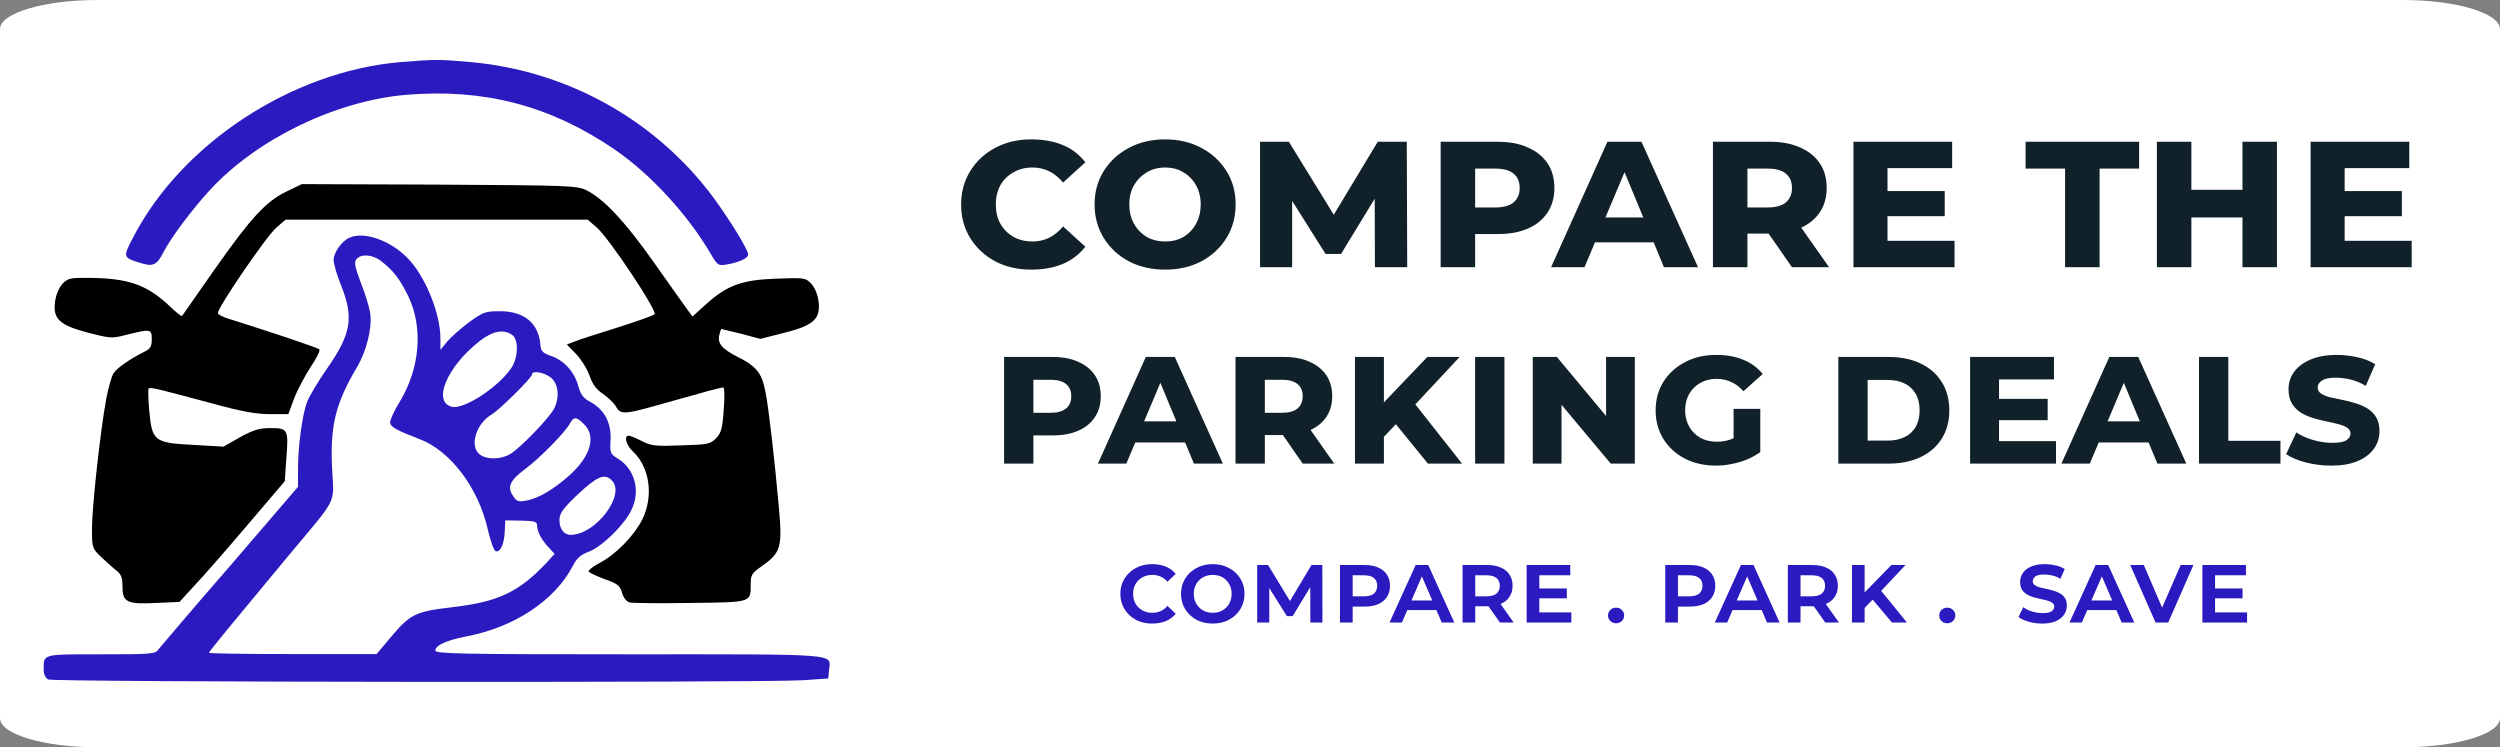 <svg width="184" height="55" viewBox="0 0 184 55" fill="none" xmlns="http://www.w3.org/2000/svg">
<rect x="0" y="0" width="184" height="55" fill="#808080" stroke="none"/>
<path d="M176.812 0H7.188C3.218 0 0 0.962 0 2.148V52.852C0 54.038 3.218 55 7.188 55H176.812C180.782 55 184 54.038 184 52.852V2.148C184 0.962 180.782 0 176.812 0Z" fill="white"/>
<path d="M75.896 19.845C74.91 19.845 74.026 19.641 73.245 19.235C72.473 18.817 71.863 18.25 71.413 17.532C70.963 16.804 70.738 15.98 70.738 15.059C70.738 14.128 70.963 13.304 71.413 12.586C71.863 11.858 72.473 11.291 73.245 10.884C74.026 10.467 74.91 10.258 75.896 10.258C76.764 10.258 77.525 10.392 78.178 10.659C78.842 10.916 79.41 11.345 79.882 11.944L78.242 13.437C77.931 13.063 77.589 12.784 77.214 12.602C76.839 12.421 76.432 12.329 75.993 12.329C75.468 12.329 75.001 12.447 74.595 12.683C74.187 12.907 73.866 13.223 73.63 13.63C73.405 14.037 73.293 14.513 73.293 15.059C73.293 15.594 73.405 16.066 73.63 16.472C73.866 16.879 74.187 17.2 74.595 17.436C75.001 17.661 75.468 17.773 75.993 17.773C76.432 17.773 76.839 17.682 77.214 17.5C77.589 17.318 77.931 17.04 78.242 16.665L79.882 18.159C79.41 18.747 78.842 19.175 78.178 19.443C77.525 19.711 76.764 19.845 75.896 19.845ZM85.752 19.845C84.756 19.845 83.867 19.641 83.085 19.235C82.302 18.817 81.687 18.244 81.237 17.516C80.787 16.788 80.562 15.964 80.562 15.043C80.562 14.123 80.787 13.304 81.237 12.586C81.687 11.869 82.302 11.302 83.085 10.884C83.867 10.467 84.756 10.258 85.752 10.258C86.749 10.258 87.638 10.467 88.42 10.884C89.202 11.302 89.818 11.869 90.268 12.586C90.718 13.304 90.943 14.123 90.943 15.043C90.943 15.964 90.718 16.788 90.268 17.516C89.818 18.244 89.202 18.817 88.42 19.235C87.638 19.641 86.749 19.845 85.752 19.845ZM85.752 17.773C86.266 17.773 86.716 17.661 87.102 17.436C87.499 17.2 87.809 16.874 88.034 16.456C88.259 16.039 88.372 15.573 88.372 15.059C88.372 14.524 88.259 14.053 88.034 13.646C87.809 13.239 87.499 12.918 87.102 12.683C86.716 12.447 86.266 12.329 85.752 12.329C85.249 12.329 84.799 12.447 84.402 12.683C84.006 12.918 83.69 13.239 83.454 13.646C83.229 14.053 83.117 14.518 83.117 15.043C83.117 15.568 83.229 16.039 83.454 16.456C83.69 16.874 84.006 17.2 84.402 17.436C84.799 17.661 85.249 17.773 85.752 17.773ZM92.74 19.668V10.434H94.861L98.686 16.649H97.657L101.402 10.434H103.539L103.571 19.668H101.193L101.177 14.048H101.53L98.702 18.689H97.561L94.636 14.048H95.102V19.668H92.74ZM106.032 19.668V10.434H110.242C111.099 10.434 111.833 10.574 112.444 10.852C113.065 11.12 113.547 11.505 113.89 12.008C114.233 12.511 114.404 13.121 114.404 13.839C114.404 14.535 114.233 15.14 113.89 15.653C113.547 16.167 113.065 16.558 112.444 16.826C111.833 17.093 111.099 17.227 110.242 17.227H107.43L108.571 16.119V19.668H106.032ZM108.571 16.408L107.639 15.268H110.066C110.655 15.268 111.099 15.145 111.399 14.899C111.699 14.642 111.849 14.289 111.849 13.839C111.849 13.378 111.699 13.025 111.399 12.779C111.099 12.533 110.655 12.41 110.066 12.41H107.639L108.571 11.27V16.408ZM114.16 19.668L118.306 10.434H120.813L124.975 19.668H122.468L119.142 11.655H119.994L116.619 19.668H114.16ZM116.426 17.837L117.085 16.007H121.649L122.308 17.837H116.426ZM126.072 19.668V10.434H130.282C131.14 10.434 131.873 10.574 132.484 10.852C133.105 11.12 133.587 11.505 133.93 12.008C134.273 12.511 134.444 13.121 134.444 13.839C134.444 14.535 134.273 15.134 133.93 15.637C133.587 16.14 133.105 16.526 132.484 16.794C131.873 17.061 131.14 17.195 130.282 17.195H127.47L128.611 16.119V19.668H126.072ZM131.889 19.668L129.559 16.312H132.259L134.621 19.668H131.889ZM128.611 16.408L127.679 15.268H130.106C130.695 15.268 131.14 15.145 131.439 14.899C131.739 14.642 131.889 14.289 131.889 13.839C131.889 13.378 131.739 13.025 131.439 12.779C131.14 12.533 130.695 12.41 130.106 12.41H127.679L128.611 11.27V16.408ZM138.664 14.064H143.131V15.91H138.664V14.064ZM138.921 17.725H143.854V19.668H136.414V10.434H143.678V12.377H138.921V17.725ZM151.991 19.668V12.41H149.082V10.434H157.439V12.41H154.53V19.668H151.991ZM158.746 19.668V10.434H161.285V13.967H165.045V10.434H167.584V19.668H165.045V16.007H161.285V19.668H158.746ZM172.31 14.064H176.778V15.91H172.31V14.064ZM172.567 17.725H177.501V19.668H170.06V10.434H177.324V12.377H172.567V17.725ZM73.9 34.121V26.272H77.479C78.207 26.272 78.831 26.39 79.35 26.627C79.878 26.855 80.288 27.182 80.579 27.61C80.871 28.037 81.016 28.556 81.016 29.166C81.016 29.757 80.871 30.271 80.579 30.708C80.288 31.145 79.878 31.477 79.35 31.705C78.831 31.932 78.207 32.046 77.479 32.046H75.088L76.058 31.104V34.121H73.9ZM76.058 31.35L75.266 30.381H77.328C77.829 30.381 78.207 30.276 78.462 30.067C78.717 29.848 78.845 29.548 78.845 29.166C78.845 28.774 78.717 28.474 78.462 28.265C78.207 28.056 77.829 27.951 77.328 27.951H75.266L76.058 26.982V31.35ZM80.809 34.121L84.333 26.272H86.464L90.001 34.121H87.871L85.043 27.309H85.767L82.899 34.121H80.809ZM82.735 32.565L83.295 31.009H87.174L87.734 32.565H82.735ZM90.934 34.121V26.272H94.513C95.242 26.272 95.865 26.39 96.384 26.627C96.912 26.855 97.322 27.182 97.613 27.61C97.905 28.037 98.05 28.556 98.05 29.166C98.05 29.757 97.905 30.267 97.613 30.695C97.322 31.122 96.912 31.45 96.384 31.677C95.865 31.905 95.242 32.019 94.513 32.019H92.122L93.092 31.104V34.121H90.934ZM95.879 34.121L93.898 31.268H96.193L98.201 34.121H95.879ZM93.092 31.35L92.3 30.381H94.362C94.864 30.381 95.242 30.276 95.496 30.067C95.751 29.848 95.879 29.548 95.879 29.166C95.879 28.774 95.751 28.474 95.496 28.265C95.242 28.056 94.864 27.951 94.362 27.951H92.3L93.092 26.982V31.35ZM101.651 32.36L101.528 29.957L105.052 26.272H107.429L104.014 29.93L102.812 31.145L101.651 32.36ZM99.725 34.121V26.272H101.855V34.121H99.725ZM105.093 34.121L102.429 30.845L103.836 29.343L107.606 34.121H105.093ZM108.569 34.121V26.272H110.727V34.121H108.569ZM112.811 34.121V26.272H114.586L119.012 31.582H118.206V26.272H120.323V34.121H118.548L114.108 28.811H114.928V34.121H112.811ZM129.558 33.274C129.267 33.483 128.939 33.666 128.575 33.82C128.22 33.966 127.846 34.075 127.455 34.148C127.072 34.23 126.694 34.271 126.321 34.271C125.447 34.271 124.673 34.098 123.999 33.752C123.325 33.397 122.797 32.91 122.414 32.291C122.041 31.673 121.854 30.977 121.854 30.203C121.854 29.412 122.046 28.711 122.428 28.101C122.811 27.491 123.339 27.009 124.013 26.654C124.686 26.299 125.451 26.122 126.307 26.122C127.072 26.122 127.737 26.24 128.302 26.477C128.875 26.704 129.353 27.055 129.736 27.528L128.315 28.797C128.051 28.488 127.751 28.261 127.414 28.115C127.086 27.96 126.726 27.883 126.335 27.883C125.888 27.883 125.492 27.983 125.146 28.183C124.8 28.374 124.527 28.643 124.327 28.988C124.126 29.334 124.026 29.739 124.026 30.203C124.026 30.649 124.126 31.049 124.327 31.404C124.527 31.75 124.8 32.023 125.146 32.223C125.492 32.414 125.898 32.51 126.362 32.51C126.744 32.51 127.09 32.451 127.4 32.333C127.719 32.214 128.033 32.037 128.343 31.8L129.558 33.274ZM127.591 33.302V30.094H129.558V33.274L127.591 33.302ZM135.3 34.121V26.272H139.002C139.904 26.272 140.687 26.431 141.352 26.75C142.025 27.068 142.544 27.523 142.909 28.115C143.282 28.697 143.469 29.393 143.469 30.203C143.469 31.004 143.282 31.7 142.909 32.291C142.544 32.874 142.025 33.325 141.352 33.643C140.687 33.961 139.904 34.121 139.002 34.121H135.3ZM137.459 32.428H138.934C139.416 32.428 139.831 32.342 140.177 32.169C140.532 31.996 140.805 31.745 140.996 31.418C141.188 31.081 141.283 30.677 141.283 30.203C141.283 29.721 141.188 29.316 140.996 28.988C140.805 28.651 140.532 28.397 140.177 28.224C139.831 28.051 139.416 27.965 138.934 27.965H137.459V32.428ZM146.911 29.357H150.708V30.927H146.911V29.357ZM147.129 32.469H151.323V34.121H144.998V26.272H151.172V27.924H147.129V32.469ZM151.72 34.121L155.244 26.272H157.375L160.913 34.121H158.782L155.955 27.309H156.679L153.81 34.121H151.72ZM153.646 32.565L154.206 31.009H158.086L158.646 32.565H153.646ZM161.846 34.121V26.272H164.004V32.442H167.842V34.121H161.846ZM175.129 31.732C175.129 32.223 174.988 32.66 174.706 33.042C174.433 33.424 174.032 33.725 173.504 33.943C172.985 34.161 172.343 34.271 171.578 34.271C170.949 34.271 170.33 34.193 169.72 34.039C169.119 33.884 168.632 33.679 168.259 33.425L169.01 31.827C169.365 32.064 169.779 32.251 170.253 32.387C170.726 32.524 171.209 32.592 171.701 32.592C172.183 32.592 172.52 32.524 172.712 32.387C172.903 32.251 172.998 32.091 172.998 31.909C172.998 31.727 172.912 31.582 172.739 31.473C172.575 31.363 172.356 31.277 172.083 31.213C171.819 31.14 171.523 31.072 171.195 31.009C170.876 30.945 170.553 30.863 170.226 30.763C169.907 30.663 169.611 30.531 169.338 30.367C169.073 30.194 168.855 29.971 168.682 29.698C168.518 29.416 168.436 29.066 168.436 28.647C168.436 28.156 168.577 27.723 168.86 27.35C169.151 26.968 169.561 26.668 170.089 26.45C170.617 26.231 171.245 26.122 171.974 26.122C172.466 26.122 172.966 26.177 173.476 26.286C173.986 26.395 174.433 26.568 174.815 26.804L174.118 28.401C173.763 28.183 173.395 28.028 173.012 27.937C172.638 27.846 172.265 27.801 171.892 27.801C171.436 27.801 171.104 27.869 170.895 28.006C170.685 28.142 170.581 28.315 170.581 28.524C170.581 28.706 170.663 28.852 170.827 28.961C170.99 29.07 171.204 29.161 171.469 29.234C171.742 29.298 172.042 29.361 172.37 29.425C172.698 29.489 173.021 29.571 173.34 29.671C173.658 29.762 173.955 29.889 174.228 30.053C174.501 30.217 174.719 30.435 174.883 30.708C175.047 30.972 175.129 31.313 175.129 31.732Z" fill="#112129"/>
<path d="M84.784 45.895C84.34 45.895 83.942 45.801 83.592 45.614C83.241 45.421 82.965 45.16 82.762 44.829C82.559 44.498 82.458 44.123 82.458 43.704C82.458 43.284 82.559 42.911 82.762 42.586C82.965 42.255 83.241 41.996 83.592 41.809C83.942 41.616 84.34 41.52 84.784 41.52C85.17 41.52 85.506 41.579 85.792 41.697C86.083 41.811 86.33 41.991 86.533 42.238L85.925 42.815C85.777 42.642 85.609 42.517 85.422 42.438C85.234 42.354 85.032 42.312 84.814 42.312C84.542 42.312 84.298 42.371 84.081 42.489C83.868 42.608 83.7 42.773 83.577 42.986C83.458 43.193 83.399 43.432 83.399 43.704C83.399 43.975 83.458 44.217 83.577 44.429C83.7 44.641 83.868 44.807 84.081 44.925C84.298 45.044 84.542 45.103 84.814 45.103C85.032 45.103 85.234 45.061 85.422 44.977C85.609 44.893 85.777 44.765 85.925 44.592L86.533 45.177C86.33 45.419 86.083 45.599 85.792 45.718C85.501 45.836 85.165 45.895 84.784 45.895ZM89.263 45.895C88.814 45.895 88.412 45.801 88.056 45.614C87.705 45.421 87.428 45.16 87.226 44.829C87.023 44.498 86.922 44.123 86.922 43.704C86.922 43.284 87.023 42.911 87.226 42.586C87.428 42.255 87.705 41.996 88.056 41.809C88.412 41.616 88.811 41.52 89.256 41.52C89.706 41.52 90.105 41.616 90.456 41.809C90.812 41.996 91.091 42.255 91.293 42.586C91.496 42.911 91.597 43.284 91.597 43.704C91.597 44.123 91.496 44.498 91.293 44.829C91.091 45.16 90.812 45.421 90.456 45.614C90.105 45.801 89.708 45.895 89.263 45.895ZM89.256 45.103C89.528 45.103 89.767 45.044 89.975 44.925C90.187 44.802 90.352 44.634 90.471 44.422C90.589 44.21 90.649 43.97 90.649 43.704C90.649 43.432 90.587 43.193 90.464 42.986C90.345 42.773 90.182 42.608 89.975 42.489C89.767 42.371 89.53 42.312 89.263 42.312C88.996 42.312 88.757 42.371 88.545 42.489C88.332 42.608 88.164 42.773 88.041 42.986C87.922 43.193 87.863 43.432 87.863 43.704C87.863 43.97 87.922 44.21 88.041 44.422C88.164 44.634 88.332 44.802 88.545 44.925C88.757 45.044 88.994 45.103 89.256 45.103ZM92.53 45.821V41.586H93.331L95.131 44.548H94.753L96.524 41.586H97.324L97.331 45.821H96.442L96.435 42.986H96.575L95.138 45.347H94.716L93.234 42.986H93.419V45.821H92.53ZM98.622 45.821V41.586H100.452C100.832 41.586 101.161 41.648 101.437 41.771C101.714 41.89 101.927 42.063 102.074 42.289C102.228 42.517 102.304 42.791 102.304 43.111C102.304 43.432 102.228 43.709 102.074 43.941C101.927 44.168 101.714 44.343 101.437 44.466C101.161 44.585 100.832 44.644 100.452 44.644H99.141L99.556 44.215V45.821H98.622ZM99.556 44.326L99.215 43.889H100.386C100.711 43.889 100.956 43.822 101.119 43.689C101.282 43.55 101.363 43.358 101.363 43.111C101.363 42.865 101.282 42.675 101.119 42.541C100.956 42.408 100.711 42.341 100.386 42.341H99.215L99.556 41.912V44.326ZM102.267 45.821L104.193 41.586H105.119L107.038 45.821H106.112L104.497 42.06H104.808L103.179 45.821H102.267ZM103.223 44.903L103.475 44.192H105.683L105.934 44.903H103.223ZM107.644 45.821V41.586H109.474C109.855 41.586 110.183 41.648 110.46 41.771C110.736 41.89 110.949 42.063 111.097 42.289C111.25 42.517 111.326 42.791 111.326 43.111C111.326 43.427 111.25 43.699 111.097 43.926C110.949 44.153 110.736 44.326 110.46 44.444C110.183 44.563 109.855 44.622 109.474 44.622H108.163L108.578 44.215V45.821H107.644ZM110.4 45.821L109.311 44.281H110.319L111.408 45.821H110.4ZM108.578 44.326L108.237 43.889H109.408C109.733 43.889 109.978 43.822 110.141 43.689C110.304 43.55 110.385 43.358 110.385 43.111C110.385 42.865 110.304 42.675 110.141 42.541C109.978 42.408 109.733 42.341 109.408 42.341H108.237L108.578 41.912V44.326ZM113.169 43.311H115.318V44.037H113.169V43.311ZM113.295 45.073H115.651V45.821H112.362V41.586H115.57V42.341H113.295V45.073ZM118.945 45.873C118.772 45.873 118.629 45.816 118.515 45.703C118.406 45.589 118.352 45.453 118.352 45.295C118.352 45.138 118.406 45.004 118.515 44.896C118.629 44.782 118.772 44.725 118.945 44.725C119.118 44.725 119.258 44.782 119.367 44.896C119.481 45.004 119.538 45.138 119.538 45.295C119.538 45.453 119.481 45.589 119.367 45.703C119.258 45.816 119.118 45.873 118.945 45.873ZM122.563 45.821V41.586H124.393C124.773 41.586 125.102 41.648 125.378 41.771C125.655 41.89 125.867 42.063 126.015 42.289C126.168 42.517 126.245 42.791 126.245 43.111C126.245 43.432 126.168 43.709 126.015 43.941C125.867 44.168 125.655 44.343 125.378 44.466C125.102 44.585 124.773 44.644 124.393 44.644H123.081L123.496 44.215V45.821H122.563ZM123.496 44.326L123.156 43.889H124.326C124.652 43.889 124.897 43.822 125.06 43.689C125.223 43.55 125.304 43.358 125.304 43.111C125.304 42.865 125.223 42.675 125.06 42.541C124.897 42.408 124.652 42.341 124.326 42.341H123.156L123.496 41.912V44.326ZM126.208 45.821L128.134 41.586H129.06L130.979 45.821H130.053L128.438 42.06H128.749L127.119 45.821H126.208ZM127.164 44.903L127.415 44.192H129.623L129.875 44.903H127.164ZM131.585 45.821V41.586H133.415C133.795 41.586 134.124 41.648 134.4 41.771C134.677 41.89 134.889 42.063 135.037 42.289C135.19 42.517 135.267 42.791 135.267 43.111C135.267 43.427 135.19 43.699 135.037 43.926C134.889 44.153 134.677 44.326 134.4 44.444C134.124 44.563 133.795 44.622 133.415 44.622H132.104L132.518 44.215V45.821H131.585ZM134.341 45.821L133.252 44.281H134.26L135.349 45.821H134.341ZM132.518 44.326L132.178 43.889H133.348C133.674 43.889 133.919 43.822 134.082 43.689C134.245 43.55 134.326 43.358 134.326 43.111C134.326 42.865 134.245 42.675 134.082 42.541C133.919 42.408 133.674 42.341 133.348 42.341H132.178L132.518 41.912V44.326ZM137.139 44.844L137.088 43.756L139.206 41.586H140.244L138.392 43.556L137.866 44.096L137.139 44.844ZM136.303 45.821V41.586H137.236V45.821H136.303ZM139.251 45.821L137.688 43.963L138.295 43.289L140.355 45.821H139.251ZM143.32 45.873C143.147 45.873 143.004 45.816 142.89 45.703C142.781 45.589 142.727 45.453 142.727 45.295C142.727 45.138 142.781 45.004 142.89 44.896C143.004 44.782 143.147 44.725 143.32 44.725C143.493 44.725 143.633 44.782 143.742 44.896C143.856 45.004 143.912 45.138 143.912 45.295C143.912 45.453 143.856 45.589 143.742 45.703C143.633 45.816 143.493 45.873 143.32 45.873ZM152.119 44.57C152.119 44.836 152.045 45.068 151.897 45.266C151.754 45.463 151.549 45.619 151.282 45.732C151.015 45.841 150.689 45.895 150.304 45.895C149.973 45.895 149.647 45.85 149.326 45.762C149.01 45.673 148.756 45.557 148.563 45.414L148.911 44.688C149.089 44.822 149.306 44.928 149.563 45.007C149.82 45.086 150.082 45.125 150.348 45.125C150.665 45.125 150.884 45.078 151.008 44.984C151.131 44.891 151.193 44.78 151.193 44.651C151.193 44.533 151.146 44.439 151.052 44.37C150.963 44.301 150.843 44.247 150.689 44.207C150.541 44.163 150.378 44.123 150.201 44.089C150.023 44.049 149.845 44.005 149.667 43.956C149.489 43.906 149.326 43.837 149.178 43.748C149.03 43.659 148.909 43.541 148.815 43.393C148.726 43.245 148.682 43.057 148.682 42.83C148.682 42.569 148.756 42.339 148.904 42.141C149.052 41.944 149.26 41.791 149.526 41.682C149.798 41.574 150.117 41.52 150.482 41.52C150.744 41.52 151.006 41.549 151.267 41.609C151.534 41.663 151.766 41.754 151.964 41.882L151.645 42.608C151.457 42.485 151.26 42.401 151.052 42.356C150.85 42.307 150.65 42.282 150.452 42.282C150.156 42.282 149.941 42.329 149.808 42.423C149.679 42.517 149.615 42.635 149.615 42.778C149.615 42.897 149.659 42.99 149.749 43.059C149.842 43.129 149.964 43.186 150.111 43.23C150.26 43.27 150.423 43.306 150.6 43.341C150.783 43.376 150.961 43.42 151.134 43.474C151.312 43.524 151.475 43.593 151.623 43.681C151.776 43.765 151.897 43.879 151.986 44.022C152.075 44.165 152.119 44.348 152.119 44.57ZM152.312 45.821L154.238 41.586H155.165L157.083 45.821H156.157L154.542 42.06H154.853L153.223 45.821H152.312ZM153.268 44.903L153.52 44.192H155.727L155.979 44.903H153.268ZM158.651 45.821L156.784 41.586H157.785L159.415 45.384H158.844L160.496 41.586H161.437L159.578 45.821H158.651ZM162.903 43.311H165.052V44.037H162.903V43.311ZM163.029 45.073H165.385V45.821H162.095V41.586H165.303V42.341H163.029V45.073Z" fill="#2B1AC0"/>
<path d="M29.496 4.569C21.484 5.242 13.342 10.573 9.767 17.531C9.037 18.934 9.055 18.971 10.366 19.364C11.264 19.645 11.545 19.514 12.031 18.56C12.593 17.475 14.147 15.399 15.476 13.958C18.939 10.217 24.704 7.431 29.87 6.981C35.617 6.495 40.502 7.767 45.238 11.003C47.859 12.799 50.61 15.773 52.314 18.691C52.8 19.514 52.875 19.57 53.437 19.476C54.373 19.327 55.065 19.009 55.065 18.728C55.065 18.373 53.68 16.128 52.464 14.482C48.233 8.814 41.738 5.204 34.643 4.569C32.322 4.363 32.023 4.363 29.496 4.569Z" fill="#2B1AC0"/>
<path d="M21.09 14.093C19.574 14.823 18.47 16.02 15.737 19.91C14.483 21.706 13.416 23.221 13.397 23.259C13.36 23.296 12.911 22.959 12.424 22.473C10.795 20.958 9.448 20.49 6.677 20.453C5.199 20.434 5.011 20.471 4.618 20.865C4.356 21.145 4.132 21.65 4.057 22.174C3.87 23.464 4.356 23.932 6.509 24.493C8.1 24.905 8.25 24.923 9.298 24.643C11.095 24.194 11.17 24.213 11.17 24.961C11.17 25.503 11.076 25.672 10.608 25.896C9.504 26.457 8.624 27.074 8.362 27.467C8.212 27.692 7.969 28.552 7.819 29.357C7.389 31.676 6.771 37.288 6.771 38.896C6.771 40.318 6.771 40.355 7.482 41.029C7.875 41.403 8.381 41.852 8.605 42.02C8.924 42.282 9.017 42.544 9.017 43.198C9.017 44.321 9.354 44.489 11.507 44.377L13.21 44.302L14.408 42.993C15.082 42.282 16.823 40.28 18.283 38.559L20.959 35.417L21.072 33.79C21.24 31.601 21.203 31.508 19.911 31.508C19.069 31.508 18.657 31.639 17.665 32.181L16.448 32.873L14.183 32.742C11.338 32.592 11.188 32.462 10.982 30.198C10.908 29.357 10.889 28.646 10.945 28.59C11.057 28.477 11.713 28.646 15.475 29.656C17.721 30.273 18.807 30.479 19.855 30.479H21.221L21.652 29.319C21.895 28.683 22.457 27.636 22.869 27C23.299 26.383 23.58 25.784 23.505 25.709C23.355 25.578 19.593 24.325 16.841 23.464C16.448 23.352 16.093 23.165 16.037 23.072C15.887 22.828 19.556 17.441 20.342 16.749L21.016 16.169H32.134H43.253L43.927 16.749C44.863 17.572 48.401 22.903 48.176 23.128C48.083 23.221 46.828 23.67 45.406 24.119C43.965 24.568 42.56 25.017 42.261 25.148L41.718 25.354L42.392 26.046C42.767 26.438 43.216 27.149 43.384 27.636C43.609 28.29 43.889 28.665 44.395 29.001C44.769 29.263 45.2 29.675 45.331 29.918C45.649 30.498 45.949 30.498 48.045 29.918C48.981 29.656 50.029 29.357 50.385 29.263C50.74 29.17 51.489 28.964 52.051 28.795C52.613 28.646 53.155 28.515 53.23 28.515C53.324 28.515 53.343 29.244 53.267 30.142C53.174 31.526 53.08 31.863 52.706 32.256C52.276 32.686 52.107 32.723 50.123 32.779C48.27 32.855 47.914 32.817 47.24 32.462C46.81 32.237 46.379 32.069 46.267 32.069C45.911 32.069 46.08 32.761 46.566 33.21C47.821 34.37 48.12 36.502 47.278 38.223C46.679 39.42 45.331 40.804 44.152 41.421C43.665 41.683 43.29 41.964 43.328 42.057C43.366 42.151 43.889 42.394 44.488 42.618C45.443 42.955 45.63 43.086 45.78 43.629C45.893 44.003 46.098 44.264 46.342 44.339C46.566 44.395 48.588 44.414 50.816 44.377C55.364 44.321 55.252 44.358 55.252 42.993C55.252 42.319 55.326 42.188 56.075 41.665C57.46 40.692 57.591 40.28 57.33 37.4C57.011 33.808 56.581 30.067 56.337 28.833C56.075 27.467 55.682 26.962 54.297 26.27C53.118 25.672 52.781 25.26 52.949 24.624C53.005 24.4 53.062 24.213 53.099 24.213C53.118 24.213 53.773 24.381 54.559 24.568L55.963 24.942L57.722 24.493C59.875 23.951 60.399 23.483 60.249 22.211C60.194 21.706 59.987 21.201 59.725 20.902C59.276 20.434 59.239 20.434 57.123 20.509C54.578 20.602 53.511 20.995 51.938 22.417L50.965 23.296L50.516 22.679C50.272 22.342 49.15 20.771 48.045 19.2C45.949 16.244 44.433 14.636 43.16 14C42.467 13.663 41.868 13.644 32.322 13.588L22.214 13.551L21.09 14.093Z" fill="black"/>
<path d="M25.752 17.481C25.172 17.706 24.554 18.585 24.554 19.146C24.554 19.408 24.797 20.268 25.116 21.035C26.052 23.411 25.846 24.57 24.067 27.133C23.412 28.068 22.757 29.172 22.607 29.565C22.252 30.481 21.933 32.819 21.933 34.522V35.831L16.936 41.648C14.165 44.828 11.807 47.615 11.657 47.802C11.432 48.139 11.114 48.157 7.427 48.157C3.065 48.157 3.215 48.12 3.215 49.28C3.215 49.617 3.346 49.897 3.552 50.009C3.926 50.215 56.057 50.253 59.09 50.066L60.961 49.935L61.018 49.317C61.13 48.083 62.066 48.157 46.342 48.157C33.857 48.157 32.041 48.12 32.041 47.877C32.041 47.503 32.846 47.129 34.288 46.848C37.844 46.175 40.82 44.211 42.149 41.667C42.449 41.087 42.73 40.825 43.347 40.601C44.321 40.227 45.949 38.637 46.473 37.533C47.166 36.13 46.717 34.522 45.481 33.755C44.92 33.418 44.882 33.343 44.939 32.352C44.994 31.099 44.471 30.126 43.422 29.565C42.917 29.303 42.73 29.022 42.561 28.405C42.28 27.376 41.513 26.516 40.558 26.198C39.922 25.973 39.809 25.842 39.772 25.356C39.641 23.785 38.574 22.906 36.796 22.906C35.729 22.906 35.561 22.962 34.531 23.71C33.932 24.159 33.202 24.795 32.921 25.132L32.416 25.749V24.926C32.416 23.037 31.274 20.268 29.964 18.959C28.691 17.687 26.838 17.032 25.752 17.481ZM28.036 19.202C28.972 19.932 29.421 20.53 30.039 21.784C31.162 24.103 30.918 27.096 29.421 29.565C28.99 30.257 28.691 30.949 28.709 31.117C28.766 31.436 29.177 31.66 30.825 32.296C33.146 33.156 35.224 35.906 35.916 39.029C36.103 39.834 36.347 40.526 36.478 40.563C36.815 40.694 37.114 40.04 37.151 39.105L37.189 38.3L38.349 38.319C39.36 38.337 39.529 38.394 39.529 38.674C39.529 39.123 39.847 39.722 40.39 40.301L40.82 40.769L40.184 41.461C38.162 43.594 36.646 44.304 33.239 44.697C30.525 45.015 30.188 45.202 28.691 46.979L27.718 48.139H21.559C18.152 48.139 15.382 48.102 15.382 48.045C15.382 47.952 17.048 45.932 21.185 40.956C24.947 36.448 24.573 37.196 24.442 34.484C24.292 31.323 24.685 29.714 26.276 27.021C26.969 25.861 27.399 24.14 27.25 23.093C27.193 22.625 26.875 21.596 26.557 20.811C26.108 19.614 26.052 19.314 26.239 19.071C26.576 18.66 27.418 18.735 28.036 19.202ZM37.713 24.664C38.181 25.019 38.143 26.31 37.638 27.077C36.702 28.48 34.138 30.163 33.258 29.939C31.817 29.584 32.884 27.021 35.242 25.15C36.253 24.346 37.077 24.196 37.713 24.664ZM40.539 27.788C41.101 28.237 41.214 29.247 40.764 30.107C40.408 30.781 38.312 32.951 37.582 33.399C36.89 33.829 35.841 33.848 35.317 33.456C34.531 32.857 35.018 31.192 36.197 30.5C36.796 30.126 39.154 27.807 39.154 27.563C39.154 27.245 40.034 27.395 40.539 27.788ZM42.992 31.23C43.89 32.109 43.478 33.587 41.906 34.989C40.727 36.037 39.641 36.672 38.742 36.841C38.143 36.953 38.031 36.916 37.751 36.486C37.32 35.831 37.526 35.363 38.649 34.522C39.735 33.717 41.588 31.828 41.944 31.173C42.224 30.65 42.43 30.65 42.992 31.23ZM45.032 35.363C46.08 36.411 43.834 39.366 42 39.366C41.494 39.366 41.157 38.899 41.176 38.225C41.195 37.758 41.457 37.402 42.561 36.355C43.965 35.045 44.508 34.821 45.032 35.363Z" fill="#2B1AC0"/>
</svg>
